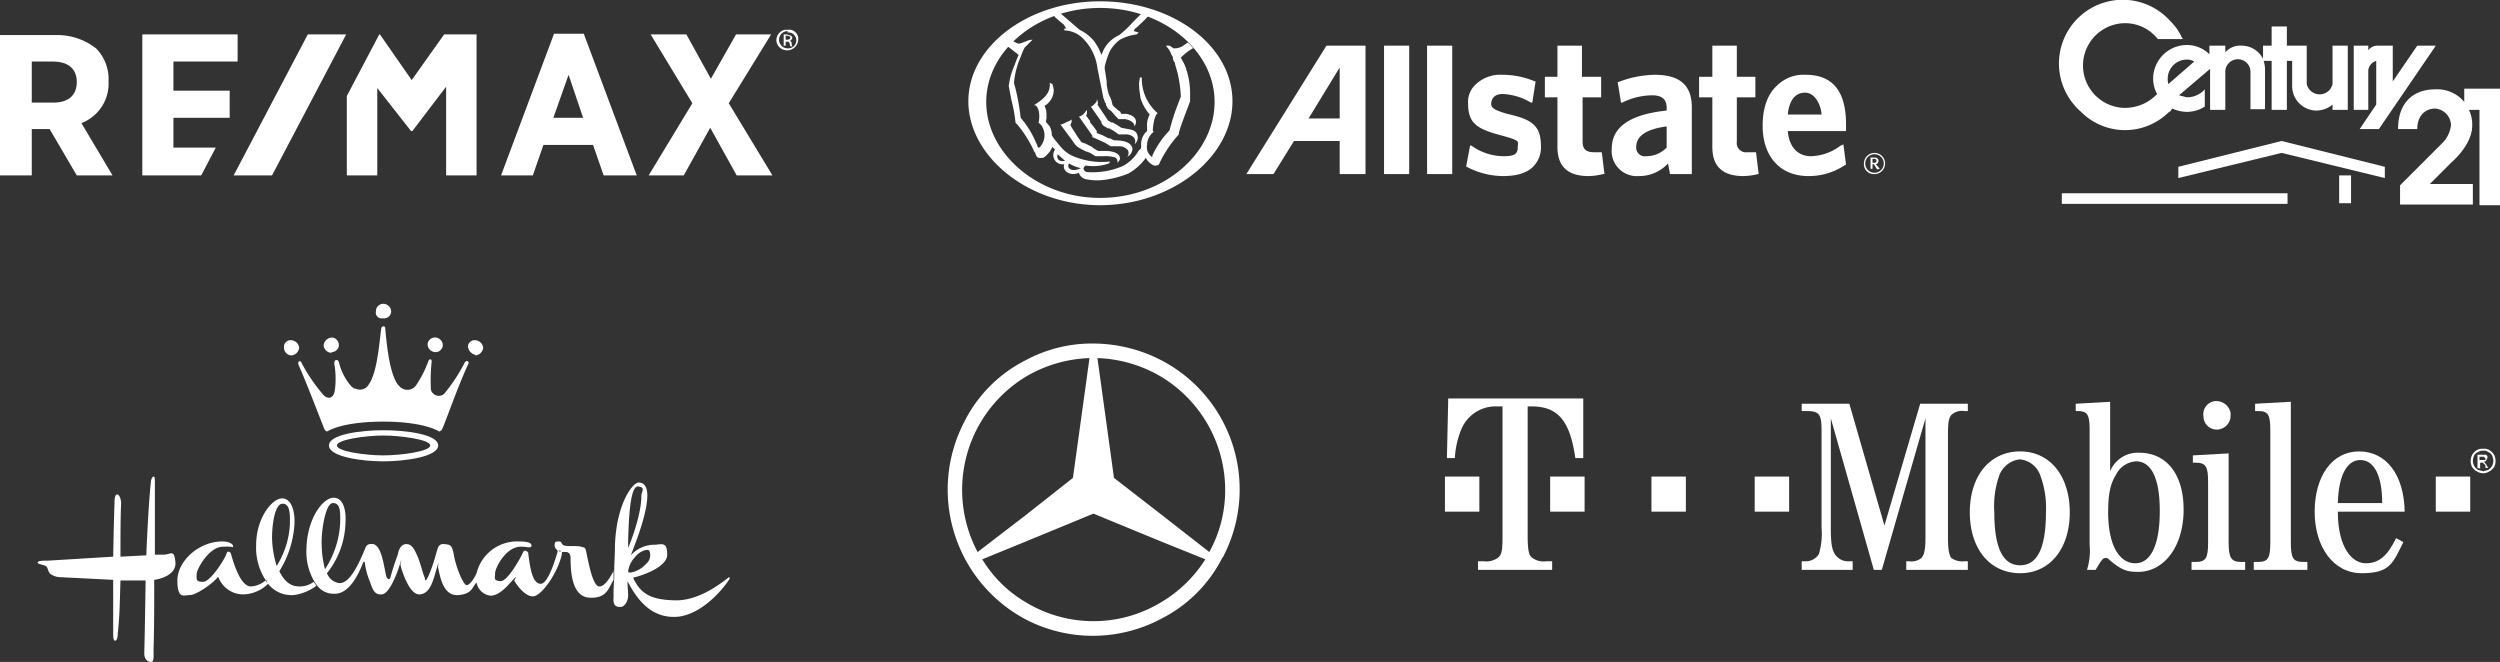 <?xml version="1.0" encoding="UTF-8"?> <svg xmlns="http://www.w3.org/2000/svg" viewBox="0 0 377.7 100"><rect x="0" y="0" width="377.7" height="100" fill="#333333" stroke="none"/><defs><style>.cls-1{fill:#fff;}</style></defs><title>new-mobile-client-logos</title><g id="Layer_2" data-name="Layer 2"><g id="Layer_1-2" data-name="Layer 1"><g id="Layer_1-2-2" data-name="Layer 1-2"><g id="Layer_2-2" data-name="Layer 2-2"><g id="Layer_1-2-2-2" data-name="Layer 1-2-2"><path class="cls-1" d="M49.1,86l.3.7Z"></path><path class="cls-1" d="M42.1,86.1l-.2-.4A.5.5,0,0,0,42.1,86.1Z"></path><path class="cls-1" d="M24.7,83.8H23.4V72.7c0-.3,0-.7-.2-.7s-.4.5-.4.8c-.4,3.6-.7,11.1-.7,11.1l-3.9.2c0-3.2,0-5.8.1-8.1,0-.4-.2-1.3-.6-1.3s-.4,1-.4,1.3c-.1,2.7-.2,8.1-.2,8.1l-9.8.6c-.8,0-1.6,0-1.6.3s1.2.3,1.4.7.2.7.5,1a2.7,2.7,0,0,0,1.5.5l8,.4v8c0,.5,0,1.2.3,1.2s.4-.7.4-1.2c.3-2.8.3-4.8.4-7.9H22s-.1,6.9-.2,11c0,.9.5,1.3,1,1.3s.4-.7.4-1.9c.1-3.2.1-6.4.1-10.5.8-.1,3.4-.7,3.2-2.7S25.8,83.8,24.7,83.8Z"></path><path class="cls-1" d="M45.1,55.1c1.7,3.9,3.8,9.6,4,9.9l.3.2c1.9-1.1,5.3-1.5,8.5-1.5s6.5.4,8.5,1.5l.3-.2c.3-.3,2.2-6,4-9.9.3-.5-.2-.8-.5-.3a25.5,25.5,0,0,1-3.1,4.7,1.2,1.2,0,0,1-1.7-.1.9.9,0,0,1-.3-.6,26.7,26.7,0,0,1,.1-4c.1-.6-.3-.7-.5-.2a16.2,16.2,0,0,1-1.9,3.7,1.6,1.6,0,0,1-2.3.2.1.1,0,0,1-.1-.1l-.3-.3c-1.3-1.8-1.7-6.3-1.9-8.5,0-.4-.5-.4-.6,0-.3,2.2-.6,6.7-1.9,8.5a1.5,1.5,0,0,1-2,.6h-.2l-.4-.3a8.7,8.7,0,0,1-1.9-3.7c-.2-.5-.7-.4-.7.2a13.4,13.4,0,0,1,.1,4c-.2,1.5-1.2,1.4-1.8.7a25.9,25.9,0,0,1-3.2-4.7C45.4,54.3,44.9,54.6,45.1,55.1Z"></path><path class="cls-1" d="M57.9,48.1a1.1,1.1,0,0,0,1.2-1h0a1.2,1.2,0,0,0-1.2-1.2h0A1.1,1.1,0,0,0,56.8,47h0a.9.9,0,0,0,.7,1.1h.4Z"></path><path class="cls-1" d="M49.7,67.3c0,1.7,4.9,2.4,8.2,2.4s8.3-.7,8.3-2.4S61.3,65,57.9,65h0C54.6,65,49.7,65.6,49.7,67.3Zm15.3,0c0,.9-4.4,1.5-7.1,1.5s-7-.6-7-1.5,4.4-1.5,7-1.5S65,66.4,65,67.3Z"></path><path class="cls-1" d="M50.1,53.2a1.1,1.1,0,0,0,1.1-1.1h0a1.2,1.2,0,0,0-.9-1.1h-.2a1.3,1.3,0,0,0-1.2,1.1h0a1.2,1.2,0,0,0,1.2,1.2h0Z"></path><path class="cls-1" d="M65.8,53.2a1.1,1.1,0,0,0,1.1-1.1h0a1.2,1.2,0,0,0-1-1.1h-.1a1.1,1.1,0,0,0-1.2,1h0a1.2,1.2,0,0,0,1.2,1.2Z"></path><path class="cls-1" d="M44,53.7a1.3,1.3,0,0,0,1.2-1.2h0A1.3,1.3,0,0,0,44,51.4h0a1,1,0,0,0-1.1.9h0v.2A1.2,1.2,0,0,0,44,53.7Z"></path><path class="cls-1" d="M71.8,53.7A1.3,1.3,0,0,0,73,52.5h0a1.3,1.3,0,0,0-1.2-1.1h0a1,1,0,0,0-1.1.9h0a1.4,1.4,0,0,0,1.1,1.3Z"></path><path class="cls-1" d="M40.1,87.6l.3.4-.3-.4Z"></path><path class="cls-1" d="M47.4,87.8h0l.4.5h0C47.6,88.2,47.6,88,47.4,87.8Z"></path><path class="cls-1" d="M84.7,83.4h.2l-.7-.2Z"></path><path class="cls-1" d="M45.2,88.6c-1.4,0-2.3-.9-3-2.3a15,15,0,0,0,2.3-7.5c0-1.5-.4-3.5-1.9-3.5s-3.9,3-3.9,7a9,9,0,0,0,1.4,5.3h.1l.2.5-.3-.4a3.6,3.6,0,0,1-2.2.9c-1.3,0-2.3-2.4-3-4.9,0-.2-.5-.7-.7,0s-2.4,4.2-3.5,4.2-1-.3-1-1.1,1.8-4.1,3.9-4.2,1.6.3,1.6-.1-.8-.7-1.6-.7c-3.6,0-6.8,3-6.8,5.9s1,2.2,1.9,2.2,3.3-1.6,4.2-2.7H33a4,4,0,0,0,3.7,2.6,5.5,5.5,0,0,0,3.8-1.6,4.5,4.5,0,0,0,3.9,1.7,7.3,7.3,0,0,0,3.4-1.4l-.4-.6A3.5,3.5,0,0,1,45.2,88.6Zm-4.1-7.3c0-2,.4-5.2,1.6-5.2s1.1,1.8,1.1,3a13,13,0,0,1-2,6.4A15.4,15.4,0,0,1,41.1,81.3Zm51.7,4.8c-.5.9-1.4,2.6-2.3,2.5S89,85.4,88.7,84s-.2-1.2-.9-1.4-2.1,0-2.6-.2-.2-.6-.8-.6-.6.2-.6.6a.8.8,0,0,0,.4.7c0,.1.1.1,0,.4s-1.3,4.7-2.5,4.7-1.6-2.1-1.9-4.7c-.2-.3-.6-.5-.8,0s-2.3,4.4-3.4,4.3-.8-.4-.8-1.2,1.7-4.2,4.1-4c.7,0,1.4.3,1.4-.2s-1-.6-2-.6A6.3,6.3,0,0,0,72,86.6c-.3.7-1,1.8-1.5,1.8s-1.6-2.7-1.9-4.4-.5-1.7-1.5-1.8-1,.9-1.2,1.4a24.4,24.4,0,0,1-1.2,3.5c-.6,1.1-.4.4-.6,0s-.6-2.1-1-3-.8-1.9-1.7-1.9-1.2,1-1.3,1.6A33.8,33.8,0,0,0,59,87.2q-.2.6-.6,0c-.4-1.4-.7-5.2-2.3-5a.8.8,0,0,0-.9.6h0c-1,2.4-2.3,5.3-3.9,5.3a2.3,2.3,0,0,1-1.9-1.5h0a12.8,12.8,0,0,0,2.8-7.7c.1-1.5-.2-3.7-1.8-3.7s-4,3.1-4.1,7.7a8.9,8.9,0,0,0,1.1,4.8h0l.4.6h0a3.1,3.1,0,0,0,2.8,1.4c2.2,0,3.6-3,4.3-4.8h.2a11.1,11.1,0,0,0,.8,3c.4,1.2.7,2,1.8,1.9s2.2-2.9,2.7-4.5.1-.2.1,0,1.2,4.6,2.9,4.5,2.1-2.4,2.6-4,.1-.2.2,0c.4,2,1,4.3,3.1,4.1s2-1.2,2.7-1.9h0a2.4,2.4,0,0,0,2.2,2c1.3-.1,2.4-1.4,3.3-2.4s.2,0,.2.1,1.4,2.4,2.8,2.4,4-4,4.4-6.5v-.2h.6c.6,0,.7.6.7.9,0,2.4.3,5.9,2.9,6s2.8-1.4,3.6-2.7V86.2ZM49.1,86h0a15.7,15.7,0,0,1-.5-3.7c-.1-1.7.5-6.3,1.7-6.3s1.1,1.5,1.1,2.8A14,14,0,0,1,49.1,86Zm35.6-2.6-.4-.2h.4ZM110,87.3c-1.8,1.4-4.8,3.5-8.1,3.4s-5-.8-6.2-3.3c0-.1,0-.2.2-.2s4.9-1.3,4.9-3.4-.9-1.5-2-1.5a4.8,4.8,0,0,0-3.5,1.6c1.1-2.8,2.5-6.6,2.5-9.1,0-.9-.3-1.9-1.3-1.9s-3.5,3.5-3.6,9.9c0,1.2-.1,2.3-.1,3.4v1.2h0a26.2,26.2,0,0,0-.1,2.8c-.1,1.1.2,1.5,1,1.5s1.2-1.1,1.2-1.7-.1-1.5-.1-2.2h0c1.5,2.9,3.6,5.5,7.2,5.4s6.9-3.7,8.2-5.7C110.3,87.3,110.2,87.1,110,87.3ZM94.9,81.6c.1-3.3.3-8.2,1.5-8.1s.5.8.5,1.4c0,2.6-1.3,6.2-2,7.9Zm0,4.7A3.9,3.9,0,0,1,96,84.1c.4-.6,1.7-1.3,2.1-.9a1.7,1.7,0,0,1-.5,2,4.1,4.1,0,0,1-2.3,1.3C95.1,86.5,94.9,86.5,94.9,86.3Z"></path><path class="cls-1" d="M92.8,86.2v1.2h0Z"></path></g></g><g id="Layer_2-3" data-name="Layer 2-3"><g id="svg2008"><path id="path3209" class="cls-1" d="M337,62.8a2.1,2.1,0,0,1-2.1,2.1h0a2,2,0,0,1-2-2h0a2,2,0,0,1,1.7-2.3h.1a2.2,2.2,0,0,1,2.3,1.8v.5Z"></path><rect id="rect3211" class="cls-1" x="368" y="72" width="5.2" height="5.3"></rect><rect id="rect3213" class="cls-1" x="265.1" y="72" width="5.2" height="5.3"></rect><rect id="rect3215" class="cls-1" x="249.5" y="72" width="5.2" height="5.3"></rect><rect id="rect3217" class="cls-1" x="234.2" y="72" width="5.2" height="5.3"></rect><rect id="rect3219" class="cls-1" x="218.3" y="72" width="5.2" height="5.3"></rect><path id="path3221" class="cls-1" d="M230.8,61.4h.6c4,0,5.8,2.2,6.6,7.8h1.2v-9H218.8l-.2,9h1.2a13.4,13.4,0,0,1,1-4.4,5.6,5.6,0,0,1,5.3-3.4h.9V81c0,2.1-.1,2.7-.6,3.2a3,3,0,0,1-2.2.6h-.9v1.3h11.2V84.8h-.9a2.9,2.9,0,0,1-2.2-.6c-.4-.3-.6-1.1-.6-3.2V61.4"></path><path id="path3223" class="cls-1" d="M284.3,86.1l6.6-22.9v18c0,1.9-.2,2.6-.6,3.1a2.5,2.5,0,0,1-1.9.5H288v1.3h9.3V84.8h-.5a2.9,2.9,0,0,1-2-.5c-.3-.4-.5-1.2-.5-3.1V65.8c0-1.9.1-2.6.5-3.1a2.4,2.4,0,0,1,2-.6h.5V61h-7.2l-5.4,18.4L279.4,61h-7.2v1.1h.7c2,0,2.3.5,2.3,3V79.7a10.9,10.9,0,0,1-.4,4,2.3,2.3,0,0,1-2,1.1h-.6v1.3h7.7V84.8h-.5a2.4,2.4,0,0,1-2.2-1.1c-.4-.7-.6-1.4-.6-4V63.2l6.5,22.9h1.2"></path><path id="path3225" class="cls-1" d="M305.2,68.2c-4.5,0-7.6,3.6-7.6,9.2s3.1,9.2,7.6,9.2,7.5-3.7,7.5-9.2-3-9.2-7.5-9.2m-.1,1.2a3.6,3.6,0,0,1,3.1,2.3,13.9,13.9,0,0,1,.9,5.7c0,5.4-1.3,8-3.9,8s-3.9-2.6-3.9-8a13.9,13.9,0,0,1,.8-5.7,3.8,3.8,0,0,1,3-2.3"></path><path id="path3227" class="cls-1" d="M318.8,60.7l-5.2.3v1.1h.2c1.6,0,1.9.5,1.9,3V82.3a9.7,9.7,0,0,1-.4,3.8h1.3c.9-1.5,1.1-1.8,1.5-1.8a.7.7,0,0,1,.6.3c1.8,1.5,2.6,1.8,4.3,1.8,4,0,6.9-3.9,6.9-9.4s-2.7-8.6-6.7-8.6a4.5,4.5,0,0,0-4.4,2.8V60.7m3.9,9c2.3,0,3.6,2.5,3.6,7.5s-1.3,7.9-3.7,7.9-4.1-2.7-4.1-7.7c0-2.6.3-4.3,1.2-5.7a3.6,3.6,0,0,1,3-2"></path><path id="path3229" class="cls-1" d="M336.7,68.5l-5.4.3v1.1h.4c1.6,0,1.9.6,1.9,3v9c0,2.4-.3,3-1.9,3h-.6v1.2h8.1V84.9h-.6c-1.5,0-1.9-.6-1.9-3V68.5"></path><path id="path3231" class="cls-1" d="M346.1,60.7l-5.4.3v1.1h.4c1.6,0,1.9.5,1.9,3V81.9c0,2.4-.3,3-1.9,3h-.6v1.2h8.1V84.9H348c-1.6,0-1.9-.6-1.9-3V60.7"></path><path id="path3233" class="cls-1" d="M363.3,77.3c-.1-5.6-2.8-9.1-6.9-9.1s-6.7,3.8-6.7,9.1,2.8,9.3,7.1,9.3,4.7-1.5,6.3-4.7l-1.1-.6c-1.3,2.7-2.6,3.8-4.6,3.8s-4.2-2.3-4.2-7.8h10.1M353.2,76c.1-4,1.3-6.5,3.4-6.5s3.3,2.4,3.3,6.5h-6.7"></path><g id="g3235"><g id="g3237"><path id="path3239" class="cls-1" d="M375.2,67.8a1.5,1.5,0,0,1,.9.2,2.3,2.3,0,0,1,.7.7,2.1,2.1,0,0,1,0,1.9c-.2.2-.4.5-.7.6a1.6,1.6,0,0,1-.9.3,1.7,1.7,0,0,1-1-.3c-.3-.1-.5-.4-.7-.6a2.1,2.1,0,0,1,0-1.9,2.3,2.3,0,0,1,.7-.7A1.8,1.8,0,0,1,375.2,67.8Zm0,.3a1.1,1.1,0,0,0-.8.2,1,1,0,0,0-.6.5,2.4,2.4,0,0,0-.2.8,1.9,1.9,0,0,0,.2.8,1.7,1.7,0,0,0,.6.6l.8.2.7-.2a1.7,1.7,0,0,0,.6-.6,1.9,1.9,0,0,0,.2-.8,2.4,2.4,0,0,0-.2-.8,1,1,0,0,0-.6-.5A.8.8,0,0,0,375.2,68.1Zm-.9,2.6v-2h1.3l.2.2v.3l-.2.4c-.1.1-.2.2-.4.1l.2.2.3.4.2.4h-.4v-.4l-.4-.4h-.4v.9Zm.4-1.2h.8v-.3h-.1c0-.1-.1-.1-.1-.2h-.7v.5Z"></path></g></g></g></g><g id="Layer_2-4" data-name="Layer 2-4"><g id="svg5039"><g id="layer1"><g id="g5120"><rect id="rect5053" class="cls-1" x="353.4" y="26.5" width="1.8" height="4.2"></rect><rect id="rect5055" class="cls-1" x="311.5" y="29.2" width="34.1" height="1.6"></rect><polyline id="polyline5057" class="cls-1" points="329.1 25.2 329.1 26.9 344.7 23.1 360.3 26.9 360.3 25.2 344.7 21.3 329.1 25.2"></polyline><path id="path5061" class="cls-1" d="M357.8,10.6A1.7,1.7,0,0,1,359,9.2v6.6l-2.5,3.7h2.9L368,6.9h-2.8l-3.7,5.4V6.9h-2.3a1.7,1.7,0,0,0-1.4.7V6.9h-2.2v9.7h2.2v-6"></path><path id="path5063" class="cls-1" d="M372.3,15.4a5.3,5.3,0,0,0-4.4-1.9c-3.1,0-5.6,1.8-5.6,6h2.9c0-2.1,1.3-3.1,2.7-3.1a2.6,2.6,0,0,1,2.4,2.5,4.7,4.7,0,0,1-1.1,2.5L362.6,28v2.9h11V27.8h-6.5l3.3-3.3s3.1-2.6,3.1-5.5a4.9,4.9,0,0,0-.5-2.4h1.6V31h3.1V13.4h-5.4v2"></path><path id="path5069" class="cls-1" d="M330.4,9a2,2,0,0,1,1.1.3l-3.9,3.4a2.8,2.8,0,0,1-.1-.9A2.9,2.9,0,0,1,330.4,9m-2.5,7.8.3-.4h0a5.4,5.4,0,0,0,2.2.5,5,5,0,0,0,2.7-.8V13.5a3.6,3.6,0,0,1-2.7,1.2l-1.2-.3,4.7-4v6.2h2.3V10.9a1.9,1.9,0,0,1,3.8-.1h0v5.7h2.2V10.4a5,5,0,0,0-.2-1.2h1.2v7.4h2.3V9.2h.8v3.9a3.7,3.7,0,0,0,3.5,3.6h.1a3.8,3.8,0,0,0,2.5-.9v.8h2.3V6.9h-2.3v5.8a2,2,0,0,1-3.9,0V6.9h-3V4h-2.3V6.9h-1.3v2a3.6,3.6,0,0,0-3.2-2,3,3,0,0,0-2.5,1v-1h-2.4V8.2a4.8,4.8,0,0,0-3.4-1.4,5.1,5.1,0,0,0-5.1,5.1h0a4.6,4.6,0,0,0,.6,2.3,6.7,6.7,0,0,1-4.8,2.1,6.4,6.4,0,0,1,0-12.8A6.3,6.3,0,0,1,326,5.9h3.8l-.2-.3a8.1,8.1,0,0,0-1.7-2.4A9.6,9.6,0,1,0,313.5,16a6,6,0,0,0,.8.8,9.4,9.4,0,0,0,13.3.2Z"></path></g></g></g></g><g id="Layer_2-5" data-name="Layer 2-5"><g id="svg3544"><g id="layer1-2"><path id="path3524" class="cls-1" d="M175.4,54.4a22,22,0,0,1,9.4,29.7.1.1,0,0,1-.1.1,20.9,20.9,0,0,1-9.3,9.3V91a19.8,19.8,0,0,0,6.7-6.5l-6.7-2.7V77.7l7.3,5.7a19.3,19.3,0,0,0,2.4-9.4,20,20,0,0,0-9.7-17.1V54.4Zm-10.2-2.5a22.6,22.6,0,0,1,10.2,2.5v2.5a20.2,20.2,0,0,0-9.6-2.8l2.5,18.1,7.1,5.5v4.1l-10.2-4.2L155,81.8v-4l7.1-5.6,2.5-18.1a20.2,20.2,0,0,0-9.6,2.8V54.4A21.1,21.1,0,0,1,165.2,51.9Zm10.2,41.6a22,22,0,0,1-20.4.1V91a19.7,19.7,0,0,0,20.4,0Zm-20.4.1a22.2,22.2,0,0,1-9.3-29.9,20.9,20.9,0,0,1,9.3-9.3v2.5a20,20,0,0,0-7.3,26.5l7.3-5.6v4l-6.6,2.7A18.7,18.7,0,0,0,155,91Z"></path></g></g></g><g id="Layer_2-7" data-name="Layer 2-7"><g id="White_REMAX_logo" data-name="White REMAX logo"><path class="cls-1" d="M16.4,12.3h0a6.6,6.6,0,0,0-1.9-5,9.5,9.5,0,0,0-6.1-2H0V26.5H4.8v-7H7.5l4.1,7H17l-4.7-7.9A6.4,6.4,0,0,0,16.4,12.3Zm-4.8.1h0c0,2-1.3,3.1-3.5,3.1H4.8V9.3H8C10.3,9.3,11.6,10.4,11.6,12.4ZM83.7,5.1l-8,21.4h4.8l1.6-4.6h7.5l1.6,4.6h5l-8-21.4Zm4.4,12.7H83.6l2.3-6.5Zm22-2.2,6.4-10.4h-5.3l-3.8,6.7-3.7-6.7H98.3l6.3,10.4L98,26.5h5.3l4-7.2,4,7.2h5.4ZM26.2,22.3V17.8h8.5V13.7H26.2V9.3h9.7V5.2H21.5V26.5h8.9l2.2-4.2ZM67.1,5.2l-4.9,6.9L57.4,5.2h-.1l-4.9,9.3v12H57V13.3l5.1,6.5h.2l5.1-6.7V26.5H72V5.2Z"></path><polygon class="cls-1" points="46.5 5.2 35.3 26.5 41.1 26.5 52.3 5.2 46.5 5.2"></polygon><path class="cls-1" d="M119,4.5a1.4,1.4,0,0,1,1.6,1.2V6h0a1.7,1.7,0,0,1-1.5,1.6H119a1.6,1.6,0,0,1-1.7-1.4,1.6,1.6,0,0,1,1.3-1.7h.4Zm0,.2a1.3,1.3,0,1,0,0,2.6h0a1.2,1.2,0,0,0,1.3-1.1h0a1.2,1.2,0,0,0-1.1-1.3H119Zm-.3,2.2h-.3V5.2h.5l.6.2c.1.1.2.2.2.3a.7.7,0,0,1-.4.5h0c.2,0,.3.1.3.4s.1.3.1.4h-.3c0-.1-.1-.3-.1-.4s-.2-.4-.3-.3h-.3Zm0-.9h.2c.3,0,.5-.1.5-.3s-.2-.3-.5-.3h-.2Z"></path></g></g></g><path class="cls-1" d="M283.2,26.3a1.5,1.5,0,0,1-1.6-1.6,1.6,1.6,0,1,1,1.6,1.6Zm0-3a1.4,1.4,0,1,0,0,2.8,1.4,1.4,0,0,0,0-2.8Zm.4,2.3-.5-.8h-.2v.7h-.3V23.8h.6c.4,0,.6.2.6.5a.5.5,0,0,1-.4.5l.6.7Zm-.4-1.6h-.3v.6h.3a.3.3,0,0,0,0-.6ZM200.4,6.9,188.3,26.3h4.1l3.1-5h6.9v5h3.9V6.9Zm2,11h-4.7l4.7-7.7v7.7Zm6.7-11h3.8V26.3h-3.8Zm6.5,0h3.8V26.3h-3.8Zm12.1,10.3c-2-.6-2.5-.9-2.4-1.7s.7-1.3,1.7-1.3a9.2,9.2,0,0,1,4.3,1.3h.2l.5-3.2h-.1a12.6,12.6,0,0,0-4.9-1,5.4,5.4,0,0,0-4.1,1.5,3.6,3.6,0,0,0-1.1,2.9c0,3,1.5,3.8,4.8,4.7s2.7.9,2.7,1.9-.6,1.3-2.1,1.3a8.4,8.4,0,0,1-4.9-1.6h-.2l-.6,3.2h.1a11.7,11.7,0,0,0,5.5,1.4c2.1,0,3.7-.5,4.6-1.5a4.1,4.1,0,0,0,1.1-3.1C232.8,18.8,231.2,18,227.7,17.2ZM242,23h-1.2c-1.2,0-1.7-.5-1.7-1.6V14.7h2.8V11.6h-2.9V6.9h-3.7v4.7h-1.9v3.1h1.9v7.5c0,2.9,1.5,4.4,4.7,4.4a9.6,9.6,0,0,0,2.2-.3h.2L242,23Zm8-11.7a15.7,15.7,0,0,0-5.5,1.1h-.1l.5,3.1h.2a10.2,10.2,0,0,1,4.5-1.1c1.5,0,2.2.6,2.2,1.9v.4c-5.6.6-8.3,2.5-8.3,5.8a3.8,3.8,0,0,0,4.1,4.1,5.9,5.9,0,0,0,4.4-1.9c.1.4.3,1.6.3,1.6h3.3V16.2c0-3.3-1.8-4.9-5.6-4.9Zm-1.3,12.3a1.3,1.3,0,0,1-1.5-1.4c0-1.7,1.6-2.7,4.6-3.1v3.2A4.3,4.3,0,0,1,248.7,23.6Zm16.6-.6H264a1.4,1.4,0,0,1-1.6-1.6V14.7h2.8V11.6h-2.8V6.9h-3.7v4.7h-2v3.1h2v7.5c0,2.9,1.5,4.4,4.7,4.4a9.6,9.6,0,0,0,2.2-.3h.1l-.4-3.3Zm12.9-1.1a7.7,7.7,0,0,1-4.6,1.7c-2,0-3.3-1.4-3.5-3.8h8.8v-1c0-5-2-7.5-6.1-7.5a5.7,5.7,0,0,0-4.4,1.7c-1.4,1.3-2.1,3.4-2.1,6,0,4.7,2.7,7.6,6.9,7.6a9.8,9.8,0,0,0,5.6-1.7h.1l-.4-3.1-.3.2Zm-8.1-4.6c.2-2.1,1.1-3.3,2.6-3.3s2.4,1.8,2.5,3.3ZM166.2.2C155.3.2,146.3,7,146.3,15.3s9,15.7,19.9,15.7,20-7.3,20-15.7S177.2.2,166.2.2Zm0,29.7c-9.5,0-17.2-6.8-17.2-14.5s7.7-14.2,17.2-14.2,17.3,6.4,17.3,14.2S175.8,29.9,166.2,29.9Z"></path><path id="a" class="cls-1" d="M162.4,21.8l.4.4.7.4.6.3h.1l.5.2.8.5h1.2a5.2,5.2,0,0,1,1.8.2.7.7,0,0,1,.3.8s.5-.4.4-.8-.5-.9-2-1h-1.3l-.7-.4-.2-.2-1-.5-.6-.2-.5-.7-.2-.3-.5-.8-.2-.3-.3-.5a1.4,1.4,0,0,0,.2-.9s0,.1-.2.2l-1.3.6h-.2l1.5,2Zm2.5-1.1h.1l.7.3,1.3.6.8.5h1.3a1.6,1.6,0,0,1,1.3.6.9.9,0,0,1-.1,1,1.5,1.5,0,0,0,.8-1.2c-.1-.7-.7-1.3-2.8-1.3l-.6-.3h-.2l-1-.5-.8-.3v-.3a14.7,14.7,0,0,0-1-1.3v-.2l-.6-.8a1.6,1.6,0,0,0,.1-.9l-.3.4a1.7,1.7,0,0,1-.8.6h-.1l1.9,2.7.2.3Zm.9-4.8a1,1,0,0,0-.1-.9v.3a2.9,2.9,0,0,1-.8.8h-.1l1.6,2.3v.2l.3.4.7.4h.2l.7.4.7.5h1a1.8,1.8,0,0,1,1.1.3.9.9,0,0,1,.3,1.2,1.3,1.3,0,0,0,.3-1.7c-.2-.3-.5-.5-1.3-.6l-1-.2-.6-.4-.7-.4h-.2l-.5-.3-1.6-2.4ZM159.2,2.3l.2.3.8.7.5.4.4.6h-.3v.3h.1a4.1,4.1,0,0,1,2.8,1.3,7.6,7.6,0,0,1,2.1,4.4l.9,4.5.3.8h.1v.3c.2.3.3.6.4.6l.4.3.6.7.2.2.3.3h1c1.5.3,1.4,1.1,1.4,1.1s1-1.4-1.2-1.9h-.8l-.2-.4h-.1l-.7-.6-.3-.3-.2-.8-.4-.9a10.6,10.6,0,0,1-.3-1.4v-.5l-.3-1.9v-.3a11.3,11.3,0,0,1,.8-2.4,5.3,5.3,0,0,1,1.5-1.7,7.2,7.2,0,0,1,2.5-.8q.3-.2.3-.3H172l-.7-.2h0c0-.1.1-.1.1-.3l.5-.4.3-.3a15.8,15.8,0,0,0,1.3-1.3l-1.1-.3-1.2,1.2a17.1,17.1,0,0,1-2.1,2,4.9,4.9,0,0,0-2.4,2.3l-.3.7a7.8,7.8,0,0,0-1.2-2.2,6.5,6.5,0,0,0-2.1-1.6L160.2,2Zm4.1,23.1c-1.4.7-2.2,0-1.8-.7A6.1,6.1,0,0,0,163.3,25.4Zm-2.4-1.1c-1,.2-1.3-.4-1.1-1ZM152.2,7l.3.2,1.4,1.1a15.6,15.6,0,0,0-.6,1.5,11.1,11.1,0,0,0-.9,3.2h0l.4,2.1h0a22.1,22.1,0,0,1,.6,3.2c0,.2.1.4.2.4a17.8,17.8,0,0,1,2.7,4.3.1.1,0,0,1,.1.1c.1.3.2.6.4.7a1.4,1.4,0,0,0,.9,0,4,4,0,0,0,1.3-1.6l.4.4a1.4,1.4,0,0,0,1.4,2.2c-.4,1,.9,1.9,2.2,1.3a1.4,1.4,0,0,0,1.2,1,8.1,8.1,0,0,0,2.4.1,14.1,14.1,0,0,0,3.9-1,8.1,8.1,0,0,0,2.5-2.2.3.3,0,0,0,.1-.2,1.8,1.8,0,0,0,.5.7c.4.4.8.6,1.1.5a.5.5,0,0,0,.5-.4,18,18,0,0,1,2.9-4.3v-.2c.2-.9,1-2.9,1.4-4l.3-.8V14.3a11.8,11.8,0,0,0-.6-3.9,5.3,5.3,0,0,0-.6-1.3l-.2-.4a9.4,9.4,0,0,1,1.8-1.4h.1l-.8-.9-.6.4a2.3,2.3,0,0,1-1.6.5l-.6-.4h-.5V7a3.5,3.5,0,0,1,.8,1.3l.2.3v.3h0l.2.5h.1v.2l.4,1.4a19.1,19.1,0,0,1,.5,3.6h0l-.5,1.3a30.4,30.4,0,0,0-1.2,3.8h0a13.5,13.5,0,0,0-2.6,3.8v.2c-.1,0-.3-.1-.3-.2a1.7,1.7,0,0,1-.5-1.6,2.5,2.5,0,0,1,.9-1.9c.1,0,.1-.2,0-.2s.1-2.3.7-2.7h0a6.9,6.9,0,0,1-2.4-5.2v-.2h-.3v.2a3.1,3.1,0,0,0-.1,1c0,.8.2,1.6.2,1.9a6.9,6.9,0,0,0,1.4,2.5h0a3.4,3.4,0,0,0-.4,1.9v.6a2.6,2.6,0,0,0-.9,2v.6l-.4.4h0a5.9,5.9,0,0,1-2.4,2.3,11.6,11.6,0,0,1-5.3.9.6.6,0,0,1-.6-.6c0-.1.1-.1.1-.2l.2-.2a7,7,0,0,0,3.5-.3c.1,0,.2-.3.2-.3h0a11,11,0,0,1-5.3-.7c-1.5-.6-1.9-1.2-3.2-2.8l-.3-.5a2.8,2.8,0,0,0-.3-1.3l-.6-.7a2.8,2.8,0,0,0,.1-1,2.6,2.6,0,0,0-.3-1.4,2.8,2.8,0,0,0,1.4-2.3,4.1,4.1,0,0,0-.2-1l-.4-.2v.2c.1,1.5-1.2,2.4-2.1,3l-.3.2h.2c.7.4.7,1.9.5,2.7h.1l.3.3a2.6,2.6,0,0,1-.1,3.2c-.1.2-.2.2-.3.2s-.2-.3-.2-.4l-.2-.4a13.9,13.9,0,0,0-2.3-3.7h0a34,34,0,0,0-.8-4.5l-.2-.7v-.2a12.6,12.6,0,0,1,1-3.8l.3-.8.3-.6h0l1.2-1.2h0a2.4,2.4,0,0,0-1.1.3h-.1c-.4.2-.9.4-1.2.2l-1-.5-.8.8Z"></path></g></g></svg> 